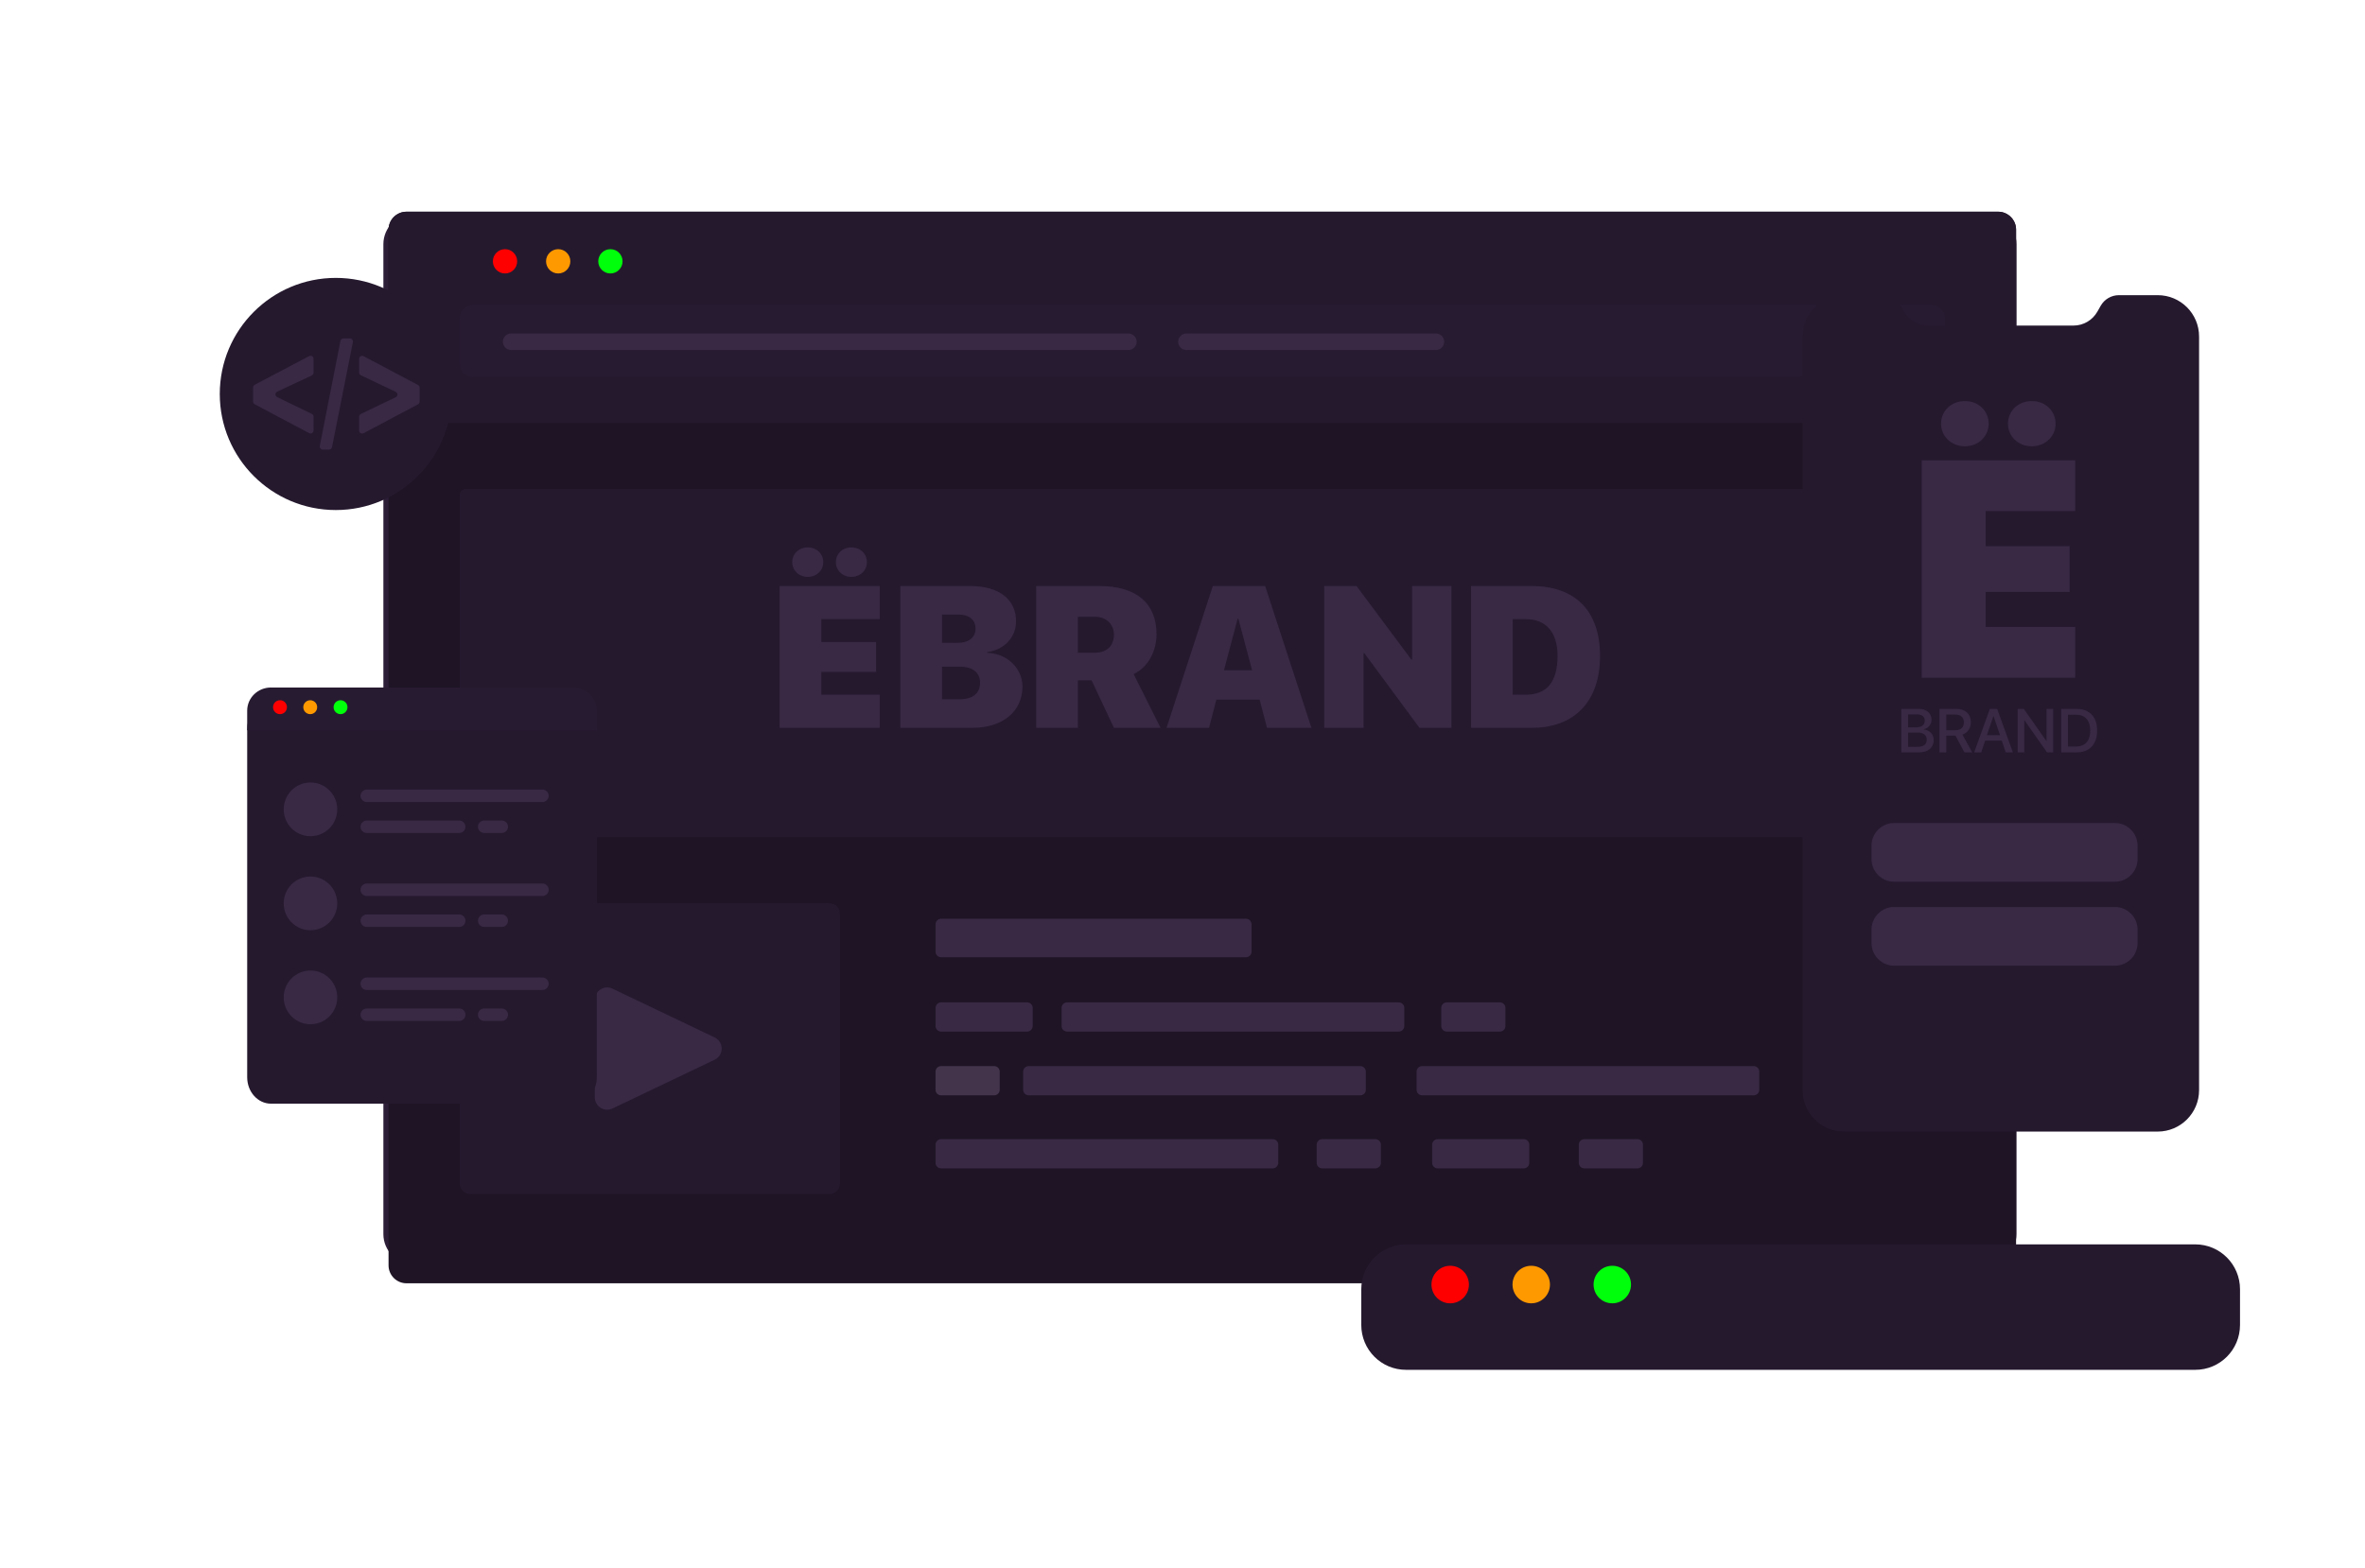 <svg width="475" height="315" viewBox="0 0 475 315" fill="none" xmlns="http://www.w3.org/2000/svg">
<path d="M398.928 254.001H83.072C79.718 254.001 77 251.287 77 247.937V49.065C77 45.715 79.718 43.001 83.072 43.001H398.928C402.282 43.001 405 45.715 405 49.065V247.925C405 251.287 402.282 254.001 398.928 254.001Z" fill="#2D1E37"/>
<path d="M404.919 46.128V254.222C404.919 256.201 403.303 257.818 401.33 257.818H81.634C79.66 257.818 78.039 256.201 78.039 254.222V46.128C78.039 44.153 79.66 42.536 81.634 42.536H401.33C403.303 42.541 404.919 44.158 404.919 46.128Z" fill="#1E1425"/>
<path d="M404.918 46.128V84.975H79.265C78.846 84.975 78.442 84.944 78.043 84.882V46.128C78.043 44.153 79.664 42.536 81.638 42.536H401.334C403.302 42.541 404.918 44.158 404.918 46.128Z" fill="#25192E"/>
<path d="M387.972 75.739H94.982C93.53 75.739 92.344 74.552 92.344 73.099V63.926C92.344 62.473 93.53 61.286 94.982 61.286H387.972C389.424 61.286 390.611 62.473 390.611 63.926V73.099C390.611 74.547 389.424 75.739 387.972 75.739Z" fill="#271B31"/>
<path d="M101.431 54.94C102.778 54.94 103.87 53.848 103.87 52.5C103.87 51.152 102.778 50.06 101.431 50.06C100.084 50.06 98.992 51.152 98.992 52.5C98.992 53.848 100.084 54.94 101.431 54.94Z" fill="#FF0000"/>
<path d="M226.638 70.322H102.655C101.747 70.322 101 69.585 101 68.661C101 67.75 101.734 67.001 102.655 67.001H226.638C227.547 67.001 228.293 67.737 228.293 68.661C228.281 69.585 227.547 70.322 226.638 70.322Z" fill="#392944"/>
<path d="M288.402 70.322H238.284C237.376 70.322 236.629 69.585 236.629 68.661C236.629 67.75 237.363 67.001 238.284 67.001H288.402C289.311 67.001 290.058 67.737 290.058 68.661C290.045 69.585 289.311 70.322 288.402 70.322Z" fill="#392944"/>
<path d="M112.111 54.94C113.458 54.94 114.55 53.848 114.55 52.5C114.55 51.152 113.458 50.06 112.111 50.06C110.764 50.06 109.672 51.152 109.672 52.5C109.672 53.848 110.764 54.94 112.111 54.94Z" fill="#FF9900"/>
<path d="M122.599 54.94C123.946 54.94 125.038 53.848 125.038 52.5C125.038 51.152 123.946 50.06 122.599 50.06C121.252 50.06 120.16 51.152 120.16 52.5C120.16 53.848 121.252 54.94 122.599 54.94Z" fill="#00FF0A"/>
<path d="M389.469 168.191H93.488C92.859 168.191 92.348 167.68 92.348 167.05V99.4C92.348 98.77 92.859 98.259 93.488 98.259H389.469C390.098 98.259 390.609 98.77 390.609 99.4V167.045C390.609 167.68 390.098 168.191 389.469 168.191Z" fill="#25192E"/>
<path d="M176.687 139.57H164.96V134.99H175.957V128.988H164.96V124.388H176.687V117.735H156.59V146.224H176.687V139.57ZM162.236 115.899C164.052 115.899 165.355 114.557 165.355 112.938C165.355 111.299 164.052 109.977 162.236 109.977C160.42 109.977 159.117 111.299 159.117 112.938C159.117 114.557 160.42 115.899 162.236 115.899ZM171.002 115.899C172.818 115.899 174.121 114.557 174.121 112.938C174.121 111.299 172.818 109.977 171.002 109.977C169.185 109.977 167.882 111.299 167.882 112.938C167.882 114.557 169.185 115.899 171.002 115.899ZM195.305 146.224C201.405 146.224 205.353 142.927 205.353 137.932C205.353 134.161 202.135 131.259 198.286 131.16V131.002C201.583 130.588 204.07 128.12 204.07 124.843C204.07 120.401 200.655 117.735 194.831 117.735H180.833V146.224H195.305ZM189.204 123.48H192.56C194.673 123.48 195.936 124.546 195.936 126.304C195.936 128.021 194.594 129.146 192.442 129.146H189.204V123.48ZM189.204 140.479V133.944H192.837C195.344 133.944 196.844 135.128 196.844 137.162C196.844 139.314 195.364 140.479 192.778 140.479H189.204ZM216.488 123.915H219.963C222.213 123.915 223.734 125.435 223.734 127.547C223.734 129.699 222.292 131.14 219.943 131.14H216.488V123.915ZM216.488 136.668H219.232L223.734 146.224H233.092L227.682 135.425C230.663 134.003 232.282 130.765 232.282 127.409C232.282 121.309 228.373 117.735 220.772 117.735H208.117V146.224H216.488V136.668ZM254.473 146.224H263.396L254.098 117.735H243.595L234.296 146.224H242.825L244.305 140.558H252.992L254.473 146.224ZM248.57 124.31H248.728L251.472 134.655H245.825L248.57 124.31ZM273.86 146.224V131.219H274.018L285.093 146.224H291.509V117.735H283.612V132.503H283.455L272.458 117.735H265.963V146.224H273.86ZM295.458 117.735V146.224H307.639C316.266 146.224 321.36 140.893 321.36 131.772C321.36 122.651 316.286 117.735 307.639 117.735H295.458ZM303.829 124.388H306.454C310.462 124.388 312.831 126.975 312.831 131.772C312.831 137.024 310.64 139.57 306.454 139.57H303.829V124.388Z" fill="#392944"/>
<g filter="url(#filter0_d_4171_24716)">
<path d="M425.928 51.862H418.14C416.621 51.862 415.219 52.68 414.471 54.003L413.815 55.162C412.834 56.897 410.998 57.971 409.004 57.971H401.176H387.672H379.843C377.849 57.971 376.014 56.897 375.032 55.162L374.376 54.003C373.628 52.68 372.226 51.862 370.707 51.862H362.919C358.322 51.862 354.6 55.592 354.6 60.186V211.578C354.6 216.177 358.327 219.902 362.919 219.902H425.918C430.515 219.902 434.237 216.172 434.237 211.578V60.186C434.248 55.587 430.525 51.862 425.928 51.862Z" fill="#25192E"/>
<path d="M409.353 118.515H391.372V111.492H408.233V102.29H391.372V95.237H409.353V85.036H378.538V128.716H409.353V118.515ZM387.195 82.221C389.98 82.221 391.978 80.163 391.978 77.681C391.978 75.168 389.98 73.14 387.195 73.14C384.41 73.14 382.412 75.168 382.412 77.681C382.412 80.163 384.41 82.221 387.195 82.221ZM400.635 82.221C403.42 82.221 405.418 80.163 405.418 77.681C405.418 75.168 403.42 73.14 400.635 73.14C397.85 73.14 395.852 75.168 395.852 77.681C395.852 80.163 397.85 82.221 400.635 82.221ZM377.951 143.716C379.809 143.716 380.929 142.784 380.929 141.246C380.929 140.083 380.13 139.242 378.944 139.109V139.06C379.815 138.915 380.499 138.086 380.499 137.159C380.499 135.84 379.482 134.98 377.932 134.98H374.445V143.716H377.951ZM375.801 136.088H377.606C378.586 136.088 379.143 136.536 379.143 137.347C379.143 138.213 378.496 138.697 377.321 138.697H375.801V136.088ZM375.801 142.608V139.732H377.593C378.877 139.732 379.543 140.217 379.543 141.161C379.543 142.105 378.895 142.608 377.672 142.608H375.801ZM383.454 136.118H385.318C386.366 136.118 387.001 136.711 387.001 137.686C387.001 138.685 386.402 139.26 385.355 139.26H383.454V136.118ZM383.454 140.356H385.318L387.098 143.716H388.66L386.705 140.144C387.77 139.787 388.4 138.83 388.4 137.65C388.4 136.021 387.28 134.98 385.482 134.98H382.098V143.716H383.454V140.356ZM395.404 143.716H396.839L393.685 134.98H392.22L389.066 143.716H390.476L391.276 141.355H394.605L395.404 143.716ZM392.922 136.433H392.959L394.26 140.265H391.621L392.922 136.433ZM399.121 143.716V137.28H399.176L403.704 143.716H404.927V134.98H403.607V141.421H403.559L399.031 134.98H397.802V143.716H399.121ZM406.544 134.98V143.716H409.625C412.228 143.716 413.76 142.093 413.76 139.333C413.76 136.578 412.222 134.98 409.625 134.98H406.544ZM407.9 136.148H409.498C411.344 136.148 412.374 137.286 412.374 139.345C412.374 141.409 411.351 142.541 409.498 142.541H407.9V136.148Z" fill="#392944"/>
<path d="M417.343 169.702H372.987C370.491 169.702 368.451 167.661 368.451 165.164V162.447C368.451 159.951 370.491 157.909 372.987 157.909H417.343C419.839 157.909 421.879 159.951 421.879 162.447V165.164C421.879 167.661 419.839 169.702 417.343 169.702Z" fill="#392944"/>
<path d="M417.343 186.571H372.987C370.491 186.571 368.451 184.53 368.451 182.033V179.316C368.451 176.82 370.491 174.778 372.987 174.778H417.343C419.839 174.778 421.879 176.82 421.879 179.316V182.033C421.879 184.53 419.839 186.571 417.343 186.571Z" fill="#392944"/>
</g>
<path d="M166.618 239.87H94.42C93.274 239.87 92.344 238.939 92.344 237.793V183.547C92.344 182.401 93.274 181.47 94.42 181.47H166.618C167.763 181.47 168.694 182.401 168.694 183.547V237.793C168.694 238.939 167.763 239.87 166.618 239.87Z" fill="#25192E"/>
<g filter="url(#filter1_d_4171_24716)">
<path d="M435.911 270.206H277.392C272.426 270.206 268.406 266.174 268.406 261.193V254.015C268.406 249.033 272.426 245.001 277.392 245.001H435.911C440.877 245.001 444.897 249.033 444.897 254.015V261.193C444.897 266.174 440.877 270.206 435.911 270.206Z" fill="#25192E"/>
</g>
<path d="M323.823 261.842C321.745 261.842 320.064 260.157 320.064 258.072C320.064 255.987 321.745 254.302 323.823 254.302C325.901 254.302 327.582 255.987 327.582 258.072C327.582 260.157 325.901 261.842 323.823 261.842Z" fill="#00FF0A"/>
<path d="M307.544 261.842C305.465 261.842 303.785 260.157 303.785 258.072C303.785 255.987 305.465 254.302 307.544 254.302C309.622 254.302 311.302 255.987 311.302 258.072C311.302 260.157 309.622 261.842 307.544 261.842Z" fill="#FF9900"/>
<path d="M291.264 261.842C289.186 261.842 287.506 260.157 287.506 258.072C287.506 255.987 289.186 254.302 291.264 254.302C293.343 254.302 295.023 255.987 295.023 258.072C295.023 260.157 293.343 261.842 291.264 261.842Z" fill="#FF0000"/>
<path d="M67.447 102.47C80.318 102.47 90.752 92.029 90.752 79.15C90.752 66.272 80.318 55.831 67.447 55.831C54.575 55.831 44.141 66.272 44.141 79.15C44.141 92.029 54.575 102.47 67.447 102.47Z" fill="#25192E"/>
<path d="M55.672 78.684L62.62 75.435C62.835 75.338 62.973 75.123 62.973 74.883V72.079C62.973 71.629 62.487 71.327 62.083 71.547L51.151 77.308C50.952 77.415 50.824 77.62 50.824 77.845V80.68C50.824 80.905 50.952 81.109 51.151 81.217L62.083 87.013C62.482 87.233 62.973 86.942 62.973 86.481V83.703C62.973 83.473 62.84 83.258 62.625 83.156L55.661 79.779C55.196 79.559 55.206 78.899 55.672 78.684Z" fill="#392944"/>
<path d="M70.279 67.997H68.97C68.683 67.997 68.433 68.202 68.377 68.488L64.23 89.597C64.158 89.971 64.445 90.324 64.823 90.324H66.091C66.377 90.324 66.628 90.119 66.684 89.833L70.877 68.724C70.948 68.35 70.667 67.997 70.279 67.997Z" fill="#392944"/>
<path d="M83.963 77.353L73.021 71.557C72.617 71.342 72.131 71.639 72.131 72.094V74.841C72.131 75.082 72.264 75.291 72.479 75.394L79.468 78.719C79.934 78.939 79.934 79.599 79.473 79.814L72.468 83.17C72.264 83.278 72.131 83.488 72.131 83.723V86.496C72.131 86.956 72.617 87.248 73.021 87.033L83.963 81.221C84.162 81.114 84.28 80.909 84.28 80.684V77.885C84.28 77.671 84.162 77.461 83.963 77.353Z" fill="#392944"/>
<path d="M250.254 192.32H189.013C188.4 192.32 187.898 191.818 187.898 191.205V185.694C187.898 185.08 188.4 184.579 189.013 184.579H250.259C250.872 184.579 251.373 185.08 251.373 185.694V191.205C251.373 191.824 250.872 192.32 250.254 192.32Z" fill="#392944"/>
<path d="M206.296 207.254H189.013C188.4 207.254 187.898 206.753 187.898 206.139V202.491C187.898 201.877 188.4 201.376 189.013 201.376H206.296C206.909 201.376 207.41 201.877 207.41 202.491V206.139C207.41 206.753 206.909 207.254 206.296 207.254Z" fill="#392944"/>
<path d="M306.034 234.739H288.751C288.138 234.739 287.637 234.237 287.637 233.623V229.976C287.637 229.362 288.138 228.86 288.751 228.86H306.034C306.648 228.86 307.149 229.362 307.149 229.976V233.623C307.149 234.237 306.653 234.739 306.034 234.739Z" fill="#392944"/>
<path d="M280.929 207.254H214.33C213.716 207.254 213.215 206.753 213.215 206.139V202.491C213.215 201.877 213.716 201.376 214.33 201.376H280.934C281.547 201.376 282.048 201.877 282.048 202.491V206.139C282.043 206.753 281.547 207.254 280.929 207.254Z" fill="#392944"/>
<path d="M273.213 220.059H206.609C205.995 220.059 205.494 219.558 205.494 218.944V215.296C205.494 214.682 205.995 214.181 206.609 214.181H273.213C273.827 214.181 274.328 214.682 274.328 215.296V218.944C274.328 219.558 273.827 220.059 273.213 220.059Z" fill="#392944"/>
<path d="M352.231 220.059H285.626C285.013 220.059 284.512 219.558 284.512 218.944V215.296C284.512 214.682 285.013 214.181 285.626 214.181H352.231C352.844 214.181 353.345 214.682 353.345 215.296V218.944C353.345 219.558 352.844 220.059 352.231 220.059Z" fill="#392944"/>
<path d="M301.244 207.254H290.583C289.97 207.254 289.469 206.753 289.469 206.139V202.491C289.469 201.877 289.97 201.376 290.583 201.376H301.25C301.863 201.376 302.364 201.877 302.364 202.491V206.139C302.359 206.753 301.863 207.254 301.244 207.254Z" fill="#392944"/>
<path d="M328.871 234.739H318.205C317.591 234.739 317.09 234.237 317.09 233.623V229.976C317.09 229.362 317.591 228.86 318.205 228.86H328.871C329.484 228.86 329.985 229.362 329.985 229.976V233.623C329.985 234.237 329.489 234.739 328.871 234.739Z" fill="#392944"/>
<path d="M199.675 220.059H189.009C188.396 220.059 187.895 219.558 187.895 218.944V215.296C187.895 214.682 188.396 214.181 189.009 214.181H199.675C200.289 214.181 200.79 214.682 200.79 215.296V218.944C200.79 219.558 200.294 220.059 199.675 220.059Z" fill="#43344C"/>
<path d="M255.612 234.739H189.013C188.4 234.739 187.898 234.237 187.898 233.623V229.976C187.898 229.362 188.4 228.86 189.013 228.86H255.617C256.231 228.86 256.732 229.362 256.732 229.976V233.623C256.727 234.237 256.231 234.739 255.612 234.739Z" fill="#392944"/>
<path d="M276.23 234.739H265.564C264.95 234.739 264.449 234.237 264.449 233.623V229.976C264.449 229.362 264.95 228.86 265.564 228.86H276.23C276.844 228.86 277.345 229.362 277.345 229.976V233.623C277.345 234.237 276.844 234.739 276.23 234.739Z" fill="#392944"/>
<path d="M119.469 210.666V200.867C119.469 199.043 121.372 197.844 123.017 198.63L133.842 203.8L143.531 208.429C145.412 209.327 145.412 212.005 143.531 212.904L133.842 217.532L123.017 222.703C121.372 223.489 119.469 222.289 119.469 220.465V210.666Z" fill="#392944"/>
<g filter="url(#filter2_d_4171_24716)">
<path d="M110.099 216.732H49.414C46.788 216.732 44.647 214.362 44.647 211.424V141.624C44.647 136.93 48.452 133.124 53.147 133.124H106.366C111.061 133.124 114.866 136.93 114.866 141.624V211.424C114.866 214.362 112.738 216.732 110.099 216.732Z" fill="#25192E"/>
<path d="M110.099 133.124H49.414C46.788 133.124 44.647 135.202 44.647 137.777V141.714H114.866V137.777C114.866 135.214 112.738 133.124 110.099 133.124Z" fill="#271B31"/>
<path d="M52.63 137.079C52.63 137.853 52.008 138.477 51.236 138.477C50.464 138.477 49.842 137.853 49.842 137.079C49.842 136.305 50.464 135.681 51.236 135.681C52.008 135.668 52.63 136.305 52.63 137.079Z" fill="#FF0000"/>
<path d="M58.702 137.079C58.702 137.853 58.08 138.477 57.308 138.477C56.536 138.477 55.914 137.853 55.914 137.079C55.914 136.305 56.536 135.681 57.308 135.681C58.08 135.681 58.702 136.305 58.702 137.079Z" fill="#FF9900"/>
<path d="M64.788 137.079C64.788 137.853 64.166 138.477 63.394 138.477C62.622 138.477 62 137.853 62 137.079C62 136.305 62.622 135.681 63.394 135.681C64.153 135.668 64.788 136.305 64.788 137.079Z" fill="#00FF0A"/>
<path d="M62.735 157.603C62.735 160.587 60.333 162.996 57.359 162.996C54.384 162.996 51.982 160.587 51.982 157.603C51.982 154.619 54.384 152.21 57.359 152.21C60.333 152.21 62.735 154.632 62.735 157.603Z" fill="#392944"/>
<path d="M103.954 156.131H68.659C67.974 156.131 67.414 155.569 67.414 154.882C67.414 154.196 67.974 153.634 68.659 153.634H103.954C104.639 153.634 105.199 154.196 105.199 154.882C105.199 155.569 104.639 156.131 103.954 156.131Z" fill="#392944"/>
<path d="M87.24 162.347H68.659C67.974 162.347 67.414 161.786 67.414 161.099C67.414 160.412 67.974 159.851 68.659 159.851H87.24C87.924 159.851 88.484 160.412 88.484 161.099C88.484 161.786 87.937 162.347 87.24 162.347Z" fill="#392944"/>
<path d="M95.787 162.347H92.241C91.556 162.347 90.996 161.786 90.996 161.099C90.996 160.412 91.556 159.851 92.241 159.851H95.787C96.472 159.851 97.032 160.412 97.032 161.099C97.019 161.786 96.472 162.347 95.787 162.347Z" fill="#392944"/>
<path d="M62.733 176.492C62.733 179.475 60.331 181.885 57.357 181.885C54.383 181.885 51.98 179.475 51.98 176.492C51.98 173.508 54.383 171.099 57.357 171.099C60.331 171.099 62.733 173.521 62.733 176.492Z" fill="#392944"/>
<path d="M103.954 175.006H68.659C67.974 175.006 67.414 174.444 67.414 173.757C67.414 173.071 67.974 172.509 68.659 172.509H103.954C104.639 172.509 105.199 173.071 105.199 173.757C105.199 174.456 104.639 175.006 103.954 175.006Z" fill="#392944"/>
<path d="M87.24 181.224H68.659C67.974 181.224 67.414 180.663 67.414 179.976C67.414 179.289 67.974 178.728 68.659 178.728H87.24C87.924 178.728 88.484 179.289 88.484 179.976C88.484 180.675 87.937 181.224 87.24 181.224Z" fill="#392944"/>
<path d="M95.787 181.224H92.241C91.556 181.224 90.996 180.663 90.996 179.976C90.996 179.289 91.556 178.728 92.241 178.728H95.787C96.472 178.728 97.032 179.289 97.032 179.976C97.019 180.675 96.472 181.224 95.787 181.224Z" fill="#392944"/>
<path d="M62.733 195.38C62.733 198.364 60.331 200.774 57.357 200.774C54.383 200.774 51.98 198.364 51.98 195.38C51.98 192.397 54.383 189.987 57.357 189.987C60.331 189.987 62.733 192.397 62.733 195.38Z" fill="#392944"/>
<path d="M103.954 193.894H68.659C67.974 193.894 67.414 193.332 67.414 192.646C67.414 191.959 67.974 191.397 68.659 191.397H103.954C104.639 191.397 105.199 191.959 105.199 192.646C105.199 193.332 104.639 193.894 103.954 193.894Z" fill="#392944"/>
<path d="M87.24 200.111H68.659C67.974 200.111 67.414 199.549 67.414 198.863C67.414 198.176 67.974 197.614 68.659 197.614H87.24C87.924 197.614 88.484 198.176 88.484 198.863C88.484 199.562 87.937 200.111 87.24 200.111Z" fill="#392944"/>
<path d="M95.787 200.111H92.241C91.556 200.111 90.996 199.549 90.996 198.863C90.996 198.176 91.556 197.614 92.241 197.614H95.787C96.472 197.614 97.032 198.176 97.032 198.863C97.019 199.562 96.472 200.111 95.787 200.111Z" fill="#392944"/>
</g>
<defs>
<filter id="filter0_d_4171_24716" x="334.762" y="32.025" width="134.192" height="222.594" filterUnits="userSpaceOnUse" color-interpolation-filters="sRGB">
<feFlood flood-opacity="0" result="BackgroundImageFix"/>
<feColorMatrix in="SourceAlpha" type="matrix" values="0 0 0 0 0 0 0 0 0 0 0 0 0 0 0 0 0 0 127 0" result="hardAlpha"/>
<feOffset dx="7.439" dy="7.439"/>
<feGaussianBlur stdDeviation="13.638"/>
<feComposite in2="hardAlpha" operator="out"/>
<feColorMatrix type="matrix" values="0 0 0 0 0 0 0 0 0 0 0 0 0 0 0 0 0 0 0.25 0"/>
<feBlend mode="normal" in2="BackgroundImageFix" result="effect1_dropShadow_4171_24716"/>
<feBlend mode="normal" in="SourceGraphic" in2="effect1_dropShadow_4171_24716" result="shape"/>
</filter>
<filter id="filter1_d_4171_24716" x="248.406" y="225.001" width="226.49" height="75.205" filterUnits="userSpaceOnUse" color-interpolation-filters="sRGB">
<feFlood flood-opacity="0" result="BackgroundImageFix"/>
<feColorMatrix in="SourceAlpha" type="matrix" values="0 0 0 0 0 0 0 0 0 0 0 0 0 0 0 0 0 0 127 0" result="hardAlpha"/>
<feOffset dx="5" dy="5"/>
<feGaussianBlur stdDeviation="12.5"/>
<feComposite in2="hardAlpha" operator="out"/>
<feColorMatrix type="matrix" values="0 0 0 0 0 0 0 0 0 0 0 0 0 0 0 0 0 0 0.25 0"/>
<feBlend mode="normal" in2="BackgroundImageFix" result="effect1_dropShadow_4171_24716"/>
<feBlend mode="normal" in="SourceGraphic" in2="effect1_dropShadow_4171_24716" result="shape"/>
</filter>
<filter id="filter2_d_4171_24716" x="24.646" y="113.124" width="120.219" height="133.608" filterUnits="userSpaceOnUse" color-interpolation-filters="sRGB">
<feFlood flood-opacity="0" result="BackgroundImageFix"/>
<feColorMatrix in="SourceAlpha" type="matrix" values="0 0 0 0 0 0 0 0 0 0 0 0 0 0 0 0 0 0 127 0" result="hardAlpha"/>
<feOffset dx="5" dy="5"/>
<feGaussianBlur stdDeviation="12.5"/>
<feComposite in2="hardAlpha" operator="out"/>
<feColorMatrix type="matrix" values="0 0 0 0 0 0 0 0 0 0 0 0 0 0 0 0 0 0 0.25 0"/>
<feBlend mode="normal" in2="BackgroundImageFix" result="effect1_dropShadow_4171_24716"/>
<feBlend mode="normal" in="SourceGraphic" in2="effect1_dropShadow_4171_24716" result="shape"/>
</filter>
</defs>
</svg>
